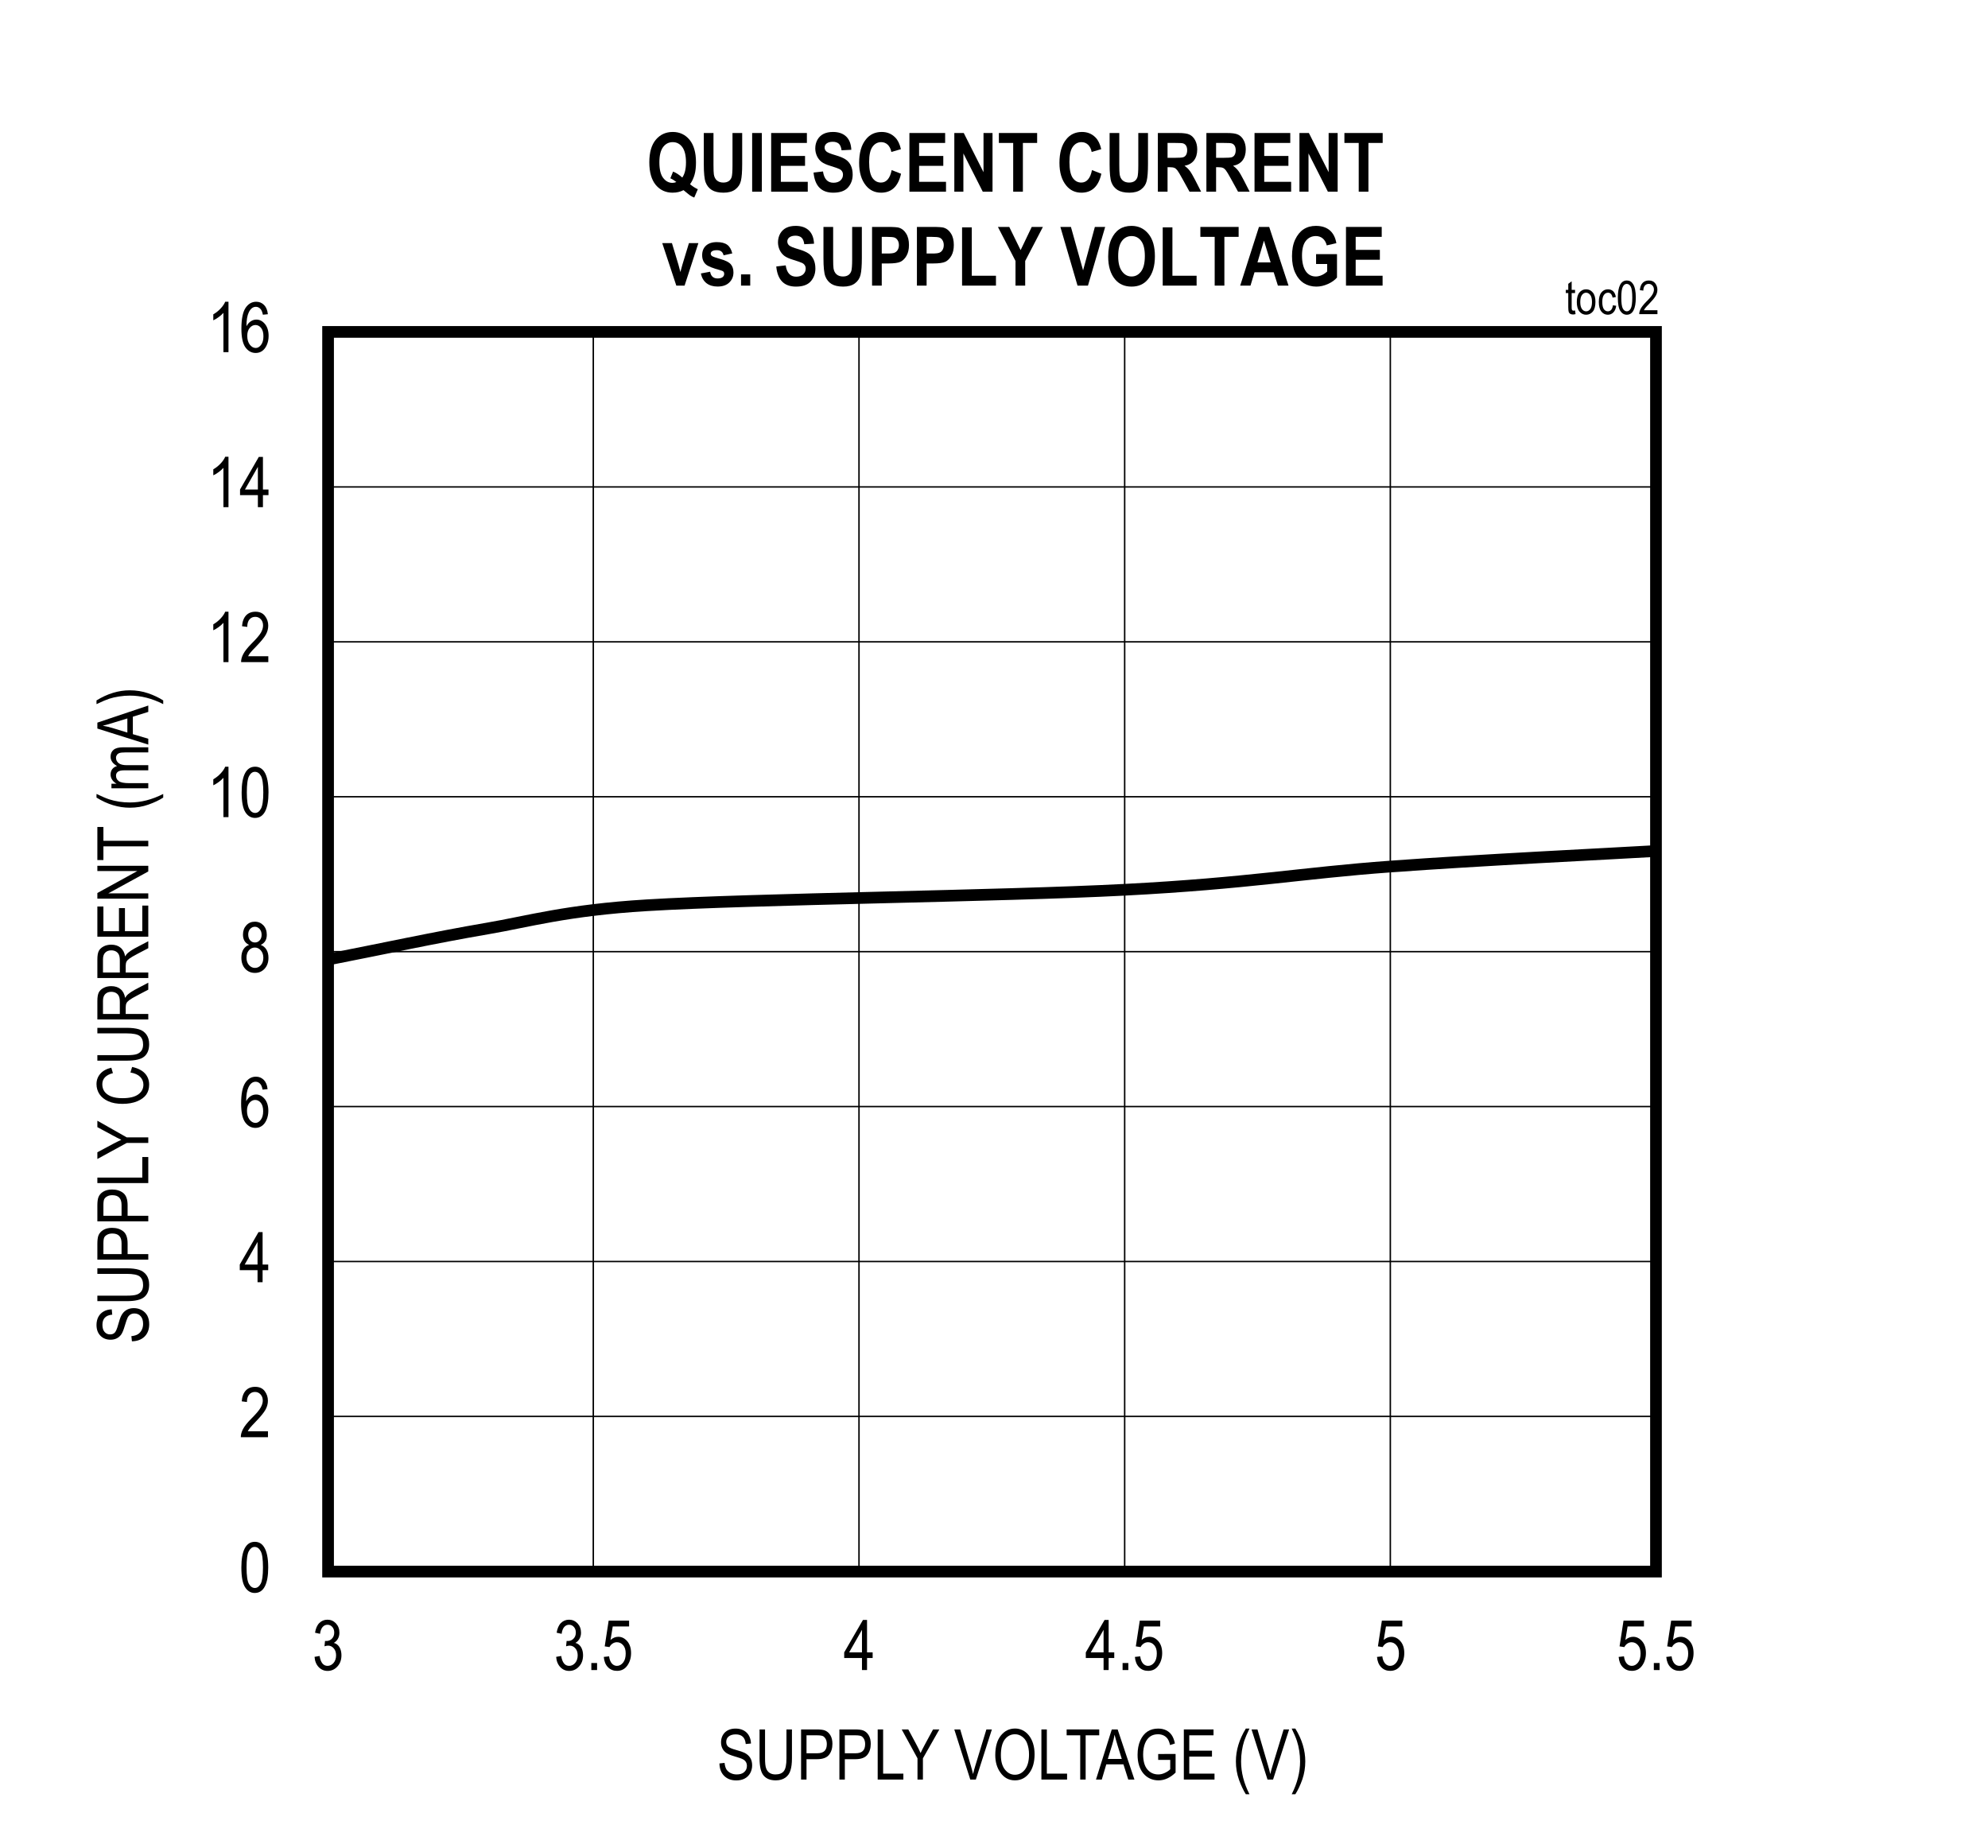 <?xml version="1.0" encoding="utf-8"?>
<svg height="623.906" id="svg559" overflow="hidden" viewBox="0 0 503.32 467.93" width="671.094" xmlns="http://www.w3.org/2000/svg" xmlns:xlink="http://www.w3.org/1999/xlink"><rect x="0" y="0" width="503.32" height="467.93" fill="#808080" stroke="none"/><defs id="defs220"><clipPath id="clip1"><path d="M227.328 286 564.711 286 564.711 317 227.328 317Z" id="path217"/></clipPath><g id="g215"><symbol id="glyph0-0" overflow="visible"><path d="M3.75-11.078 0.375-11.078 0.375 0 3.75 0ZM3.344-10.719 3.344-0.453 0.781-0.453 0.781-10.719Z" id="path2"/></symbol><symbol id="glyph0-1" overflow="visible"><path d="M0.578-6.266C0.578-3.875 0.891-2.203 1.531-1.234 2.156-0.266 2.969 0.203 3.969 0.203 6.219 0.203 7.375-2.031 7.375-6.266 7.375-8.625 7.016-10.344 6.328-11.406 5.766-12.312 4.984-12.75 3.984-12.75 1.734-12.75 0.578-10.516 0.578-6.266ZM1.891-6.266C1.891-8.297 2.078-9.688 2.469-10.391 2.859-11.094 3.344-11.453 3.922-11.453 4.562-11.453 5.062-11.109 5.453-10.406 5.859-9.703 6.047-8.328 6.047-6.266 6.047-4.219 5.859-2.844 5.469-2.125 5.078-1.422 4.578-1.062 4-1.062 3.391-1.062 2.875-1.406 2.484-2.109 2.094-2.812 1.891-4.203 1.891-6.266Z" id="path5"/></symbol><symbol id="glyph0-2" overflow="visible"><path d="M2.203-1.5C2.344-1.781 2.531-2.062 2.75-2.344 2.969-2.625 3.469-3.156 4.219-3.938 5.422-5.172 6.234-6.172 6.656-6.906 7.078-7.641 7.297-8.422 7.297-9.234 7.297-10.141 7.016-10.953 6.484-11.672 5.938-12.391 5.141-12.75 4.062-12.75 2.125-12.75 0.859-11.516 0.672-9.078L1.984-8.906C1.984-9.734 2.188-10.359 2.562-10.797 2.938-11.234 3.422-11.453 4.031-11.453 4.578-11.453 5.047-11.25 5.422-10.844 5.797-10.438 6-9.922 6-9.266 6-8.703 5.812-8.094 5.438-7.453 5.062-6.797 4.281-5.875 3.094-4.688 2.062-3.672 1.375-2.781 0.984-2.031 0.594-1.281 0.422-0.609 0.438 0L7.312 0 7.312-1.5Z" id="path8"/></symbol><symbol id="glyph0-3" overflow="visible"><path d="M5.953-3.047 7.375-3.047 7.375-4.469 5.953-4.469 5.953-12.688 4.922-12.688 0.172-4.469 0.172-3.047 4.672-3.047 4.672 0 5.953 0ZM4.672-10.188 4.672-4.469 1.422-4.469Z" id="path11"/></symbol><symbol id="glyph0-4" overflow="visible"><path d="M0.594-3.344C0.672-2.266 1.031-1.391 1.641-0.75 2.266-0.094 3.016 0.219 3.906 0.219 4.859 0.219 5.688-0.141 6.375-0.891 7.062-1.625 7.406-2.578 7.406-3.75 7.406-4.844 7.047-5.781 6.5-6.297 6.219-6.578 5.875-6.766 5.469-6.875 6.359-7.391 6.891-8.297 6.891-9.453 6.891-10.406 6.594-11.188 6.016-11.812 5.422-12.438 4.703-12.75 3.859-12.75 3.062-12.75 2.375-12.469 1.812-11.922 1.25-11.359 0.891-10.531 0.719-9.453L1.984-9.172C2.172-10.719 2.906-11.469 3.875-11.469 4.359-11.469 4.75-11.281 5.078-10.922 5.406-10.562 5.578-10.094 5.578-9.484 5.578-8.844 5.375-8.328 4.984-7.938 4.594-7.547 4.094-7.312 3.453-7.359L3.25-7.375 3.109-6.016C3.469-6.125 3.766-6.188 4.016-6.188 4.578-6.188 5.062-5.953 5.453-5.5 5.844-5.062 6.047-4.453 6.047-3.719 6.047-2.938 5.828-2.297 5.406-1.797 4.984-1.312 4.469-1.062 3.891-1.062 2.812-1.062 2.141-1.891 1.875-3.562Z" id="path14"/></symbol><symbol id="glyph0-5" overflow="visible"><path d="M2.797-1.781 1.344-1.781 1.344 0 2.797 0Z" id="path17"/></symbol><symbol id="glyph0-6" overflow="visible"><path d="M0.578-3.328C0.672-2.219 1.016-1.344 1.641-0.719 2.25-0.094 3.016 0.203 3.922 0.203 5 0.203 5.875-0.219 6.516-1.109 7.156-2 7.484-3.062 7.484-4.297 7.484-5.562 7.156-6.562 6.516-7.297 5.859-8.047 5.125-8.422 4.25-8.422 3.547-8.422 2.891-8.156 2.281-7.625L2.844-11.031 6.984-11.031 6.984-12.516 1.812-12.516 0.812-6 2.016-5.812C2.406-6.578 3.125-7.047 3.891-7.047 4.531-7.047 5.062-6.781 5.484-6.281 5.922-5.797 6.125-5.094 6.125-4.188 6.125-3.219 5.922-2.453 5.469-1.891 5.031-1.344 4.516-1.062 3.906-1.062 2.938-1.062 2.125-1.844 1.922-3.469Z" id="path20"/></symbol><symbol id="glyph0-7" overflow="visible"><path d="M0.656-4.078C0.688-2.75 1.078-1.703 1.844-0.938 2.609-0.172 3.641 0.219 4.922 0.219 6.578 0.219 7.75-0.422 8.438-1.609 8.766-2.203 8.938-2.859 8.938-3.594 8.938-5.062 8.297-6.109 7.016-6.766 6.609-6.969 5.891-7.219 4.859-7.5 3.812-7.781 3.141-8.078 2.828-8.359 2.531-8.641 2.375-9.047 2.375-9.547 2.375-10.656 3.219-11.438 4.781-11.438 6.312-11.438 7.172-10.656 7.312-9L8.641-9.125C8.562-11.453 7.078-12.906 4.734-12.906 3.609-12.906 2.719-12.578 2.047-11.938 1.391-11.281 1.062-10.438 1.062-9.406 1.062-8.266 1.547-7.344 2.375-6.75 2.781-6.453 3.484-6.172 4.469-5.875 5.562-5.562 6.281-5.312 6.609-5.125 6.953-4.938 7.203-4.719 7.359-4.438 7.531-4.156 7.609-3.828 7.609-3.453 7.609-2.812 7.391-2.297 6.922-1.891 6.484-1.484 5.844-1.297 5.016-1.297 3.875-1.297 2.922-1.812 2.422-2.578 2.188-2.969 2.031-3.516 1.953-4.219Z" id="path23"/></symbol><symbol id="glyph0-8" overflow="visible"><path d="M7.922-5.375C7.922-3.766 7.703-2.688 7.25-2.125 6.812-1.578 6.109-1.297 5.125-1.297 3.953-1.297 3.125-1.844 2.766-2.875 2.578-3.391 2.5-4.219 2.5-5.375L2.5-12.688 1.109-12.688 1.109-5.359C1.109-3.281 1.453-1.828 2.141-1.016 2.828-0.188 3.859 0.203 5.234 0.203 7.172 0.203 8.469-0.766 8.938-2.328 9.188-3.125 9.312-4.125 9.312-5.359L9.312-12.688 7.922-12.688Z" id="path26"/></symbol><symbol id="glyph0-9" overflow="visible"><path d="M2.5-5.156 5.172-5.156C6.594-5.156 7.609-5.531 8.188-6.25 8.766-6.969 9.062-7.891 9.062-9.047 9.062-9.906 8.891-10.641 8.531-11.234 8.172-11.828 7.688-12.234 7.094-12.453 6.656-12.609 5.969-12.688 5.047-12.688L1.125-12.688 1.125 0 2.5 0ZM5.172-11.203C5.891-11.203 6.375-11.125 6.656-11 6.922-10.875 7.156-10.609 7.359-10.266 7.547-9.906 7.641-9.469 7.641-8.969 7.641-7.422 6.891-6.656 5.203-6.656L2.5-6.656 2.5-11.203Z" id="path29"/></symbol><symbol id="glyph0-10" overflow="visible"><path d="M7.547-1.5 2.422-1.5 2.422-12.688 1.047-12.688 1.047 0 7.547 0Z" id="path32"/></symbol><symbol id="glyph0-11" overflow="visible"><path d="M5.422-5.375 9.578-12.688 7.984-12.688 5.969-8.969C5.516-8.125 5.141-7.391 4.828-6.719 4.531-7.391 4.172-8.109 3.766-8.875L1.719-12.688 0.047-12.688 4.047-5.375 4.047 0 5.422 0Z" id="path35"/></symbol><symbol id="glyph0-12" overflow="visible"><path d="" id="path38"/></symbol><symbol id="glyph0-13" overflow="visible"><path d="M9.578-12.688 8.188-12.688 5.375-3.469C5.156-2.781 4.984-2.094 4.812-1.391 4.656-2.062 4.484-2.75 4.266-3.469L1.562-12.688 0.062-12.688 4.109 0 5.516 0Z" id="path41"/></symbol><symbol id="glyph0-14" overflow="visible"><path d="M0.734-6.188C0.734-4.469 1.156-3 2.016-1.797 2.938-0.453 4.188 0.203 5.719 0.203 7.234 0.203 8.469-0.438 9.406-1.734 10.266-2.922 10.672-4.453 10.688-6.344 10.719-10.438 8.453-12.953 5.719-12.922 4.297-12.906 3.125-12.344 2.172-11.172 1.219-10.016 0.734-8.344 0.734-6.188ZM2.156-6.156C2.156-7.969 2.5-9.312 3.156-10.172 3.844-11.047 4.688-11.469 5.734-11.469 6.375-11.469 6.969-11.281 7.516-10.875 8.062-10.484 8.484-9.953 8.75-9.297 9.094-8.438 9.281-7.469 9.281-6.375 9.281-4.688 8.922-3.406 8.25-2.531 7.562-1.656 6.719-1.219 5.703-1.219 4.719-1.219 3.875-1.656 3.188-2.516 2.5-3.375 2.156-4.594 2.156-6.156Z" id="path44"/></symbol><symbol id="glyph0-15" overflow="visible"><path d="M5.172-11.203 8.609-11.203 8.609-12.688 0.359-12.688 0.359-11.203 3.797-11.203 3.797 0 5.172 0Z" id="path47"/></symbol><symbol id="glyph0-16" overflow="visible"><path d="M2.594-3.844 6.938-3.844 8.156 0 9.719 0 5.469-12.688 3.984-12.688-0.016 0 1.453 0ZM4.125-8.938C4.375-9.734 4.562-10.547 4.688-11.359 4.844-10.688 5.094-9.812 5.422-8.734L6.516-5.219 2.984-5.219Z" id="path50"/></symbol><symbol id="glyph0-17" overflow="visible"><path d="M9.078-2.609C8.75-2.266 8.297-1.953 7.719-1.688 7.156-1.422 6.609-1.297 6.062-1.297 4.922-1.297 4-1.719 3.297-2.562 2.578-3.406 2.219-4.688 2.219-6.375 2.219-8.609 2.953-10.188 4.031-10.922 4.578-11.297 5.234-11.469 6-11.469 7.031-11.469 7.891-11.047 8.406-10.328 8.656-9.969 8.875-9.453 9.031-8.734L10.266-9.141C9.891-10.953 9.172-11.922 8.031-12.484 7.453-12.766 6.781-12.906 6.031-12.906 3.953-12.906 2.438-11.953 1.5-9.906 1.047-8.875 0.812-7.672 0.812-6.281 0.781-2.188 3.094 0.219 6.109 0.203 7.641 0.203 9.078-0.453 10.438-1.766L10.438-6.484 6.031-6.469 6.031-4.984 9.078-4.984Z" id="path53"/></symbol><symbol id="glyph0-18" overflow="visible"><path d="M8.922-1.5 2.531-1.5 2.531-5.812 8.281-5.812 8.281-7.312 2.531-7.312 2.531-11.203 8.672-11.203 8.672-12.688 1.156-12.688 1.156 0 8.922 0Z" id="path56"/></symbol><symbol id="glyph0-19" overflow="visible"><path d="M4.312 3.719C2.891 0.938 2.188-1.812 2.188-4.594 2.188-6.406 2.484-8.266 2.969-9.75 3.219-10.5 3.656-11.547 4.312-12.906L3.391-12.906C1.719-10.188 0.875-7.406 0.875-4.609 0.875-2.953 1.141-1.391 1.656 0.047 2.188 1.5 2.766 2.734 3.391 3.719Z" id="path59"/></symbol><symbol id="glyph0-20" overflow="visible"><path d="M1.453 3.719C2.125 2.672 2.703 1.422 3.219-0.016 3.719-1.469 3.969-3 3.969-4.609 3.969-7.406 3.125-10.188 1.453-12.906L0.531-12.906C1.172-11.547 1.625-10.5 1.859-9.75 2.109-9 2.297-8.188 2.438-7.297 2.578-6.406 2.656-5.5 2.656-4.594 2.656-1.812 1.938 0.938 0.531 3.719Z" id="path62"/></symbol><symbol id="glyph1-0" overflow="visible"><path d="M3.75-11.109 0.375-11.109 0.375 0 3.75 0ZM3.359-10.734 3.359-0.453 0.797-0.453 0.797-10.734Z" id="path65"/></symbol><symbol id="glyph1-1" overflow="visible"><path d="M7.219-9.609C7.109-10.641 6.781-11.422 6.25-11.953 5.703-12.5 5.047-12.766 4.266-12.766 3.172-12.766 2.266-12.25 1.562-11.203 0.875-10.156 0.516-8.406 0.516-5.953 0.516-3.734 0.859-2.156 1.547-1.203 2.234-0.266 3.094 0.203 4.141 0.203 5.312 0.203 6.328-0.422 6.938-1.797 7.25-2.5 7.406-3.266 7.406-4.125 7.406-5.375 7.094-6.375 6.484-7.125 5.859-7.875 5.141-8.25 4.312-8.25 3.328-8.25 2.391-7.672 1.797-6.562 1.797-8.125 2-9.297 2.391-10.094 2.844-11.031 3.438-11.484 4.188-11.484 4.656-11.484 5.078-11.281 5.406-10.875 5.641-10.594 5.828-10.125 5.953-9.484ZM2-4.125C2-4.969 2.203-5.625 2.609-6.125 3.031-6.625 3.516-6.875 4.062-6.875 4.625-6.875 5.125-6.625 5.516-6.125 5.906-5.625 6.094-4.922 6.094-4.031 6.094-3.109 5.906-2.391 5.5-1.859 5.109-1.328 4.656-1.062 4.156-1.062 3.578-1.062 3.078-1.344 2.641-1.906 2.219-2.469 2-3.203 2-4.125Z" id="path68"/></symbol><symbol id="glyph1-2" overflow="visible"><path d="M2.547-6.891C1.312-6.5 0.578-5.375 0.578-3.672 0.578-2.5 0.891-1.562 1.547-0.844 2.203-0.141 3.031 0.203 4.016 0.203 4.984 0.203 5.797-0.141 6.453-0.844 7.109-1.562 7.438-2.484 7.438-3.625 7.438-5.266 6.734-6.406 5.484-6.891 6.516-7.375 7.016-8.219 7.016-9.453 7.016-10.422 6.734-11.219 6.156-11.844 5.578-12.453 4.859-12.766 3.984-12.766 3.125-12.766 2.406-12.469 1.844-11.859 1.281-11.25 0.984-10.469 0.984-9.5 0.984-8.219 1.516-7.359 2.547-6.891ZM2.312-9.547C2.312-10.094 2.469-10.562 2.797-10.938 3.141-11.297 3.547-11.484 4-11.484 4.453-11.484 4.859-11.297 5.203-10.906 5.531-10.547 5.703-10.047 5.703-9.453 5.703-8.875 5.547-8.406 5.219-8.047 4.891-7.672 4.484-7.5 4.016-7.5 3.547-7.5 3.125-7.672 2.797-8.047 2.469-8.422 2.312-8.922 2.312-9.547ZM1.875-3.672C1.875-4.422 2.078-5.031 2.484-5.516 2.891-5.984 3.406-6.219 3.984-6.219 4.578-6.219 5.078-5.984 5.5-5.5 5.922-5.016 6.141-4.391 6.141-3.625 6.141-2.844 5.922-2.219 5.516-1.766 5.109-1.297 4.609-1.062 4.016-1.062 3.438-1.062 2.938-1.297 2.5-1.781 2.094-2.25 1.875-2.891 1.875-3.672Z" id="path71"/></symbol><symbol id="glyph1-3" overflow="visible"><path d="M4.578-12.766C4.359-12.219 3.969-11.641 3.422-11.062 2.891-10.484 2.266-9.984 1.562-9.578L1.562-8.062C1.984-8.25 2.438-8.531 2.938-8.891 3.422-9.25 3.828-9.609 4.125-9.953L4.125 0 5.406 0 5.406-12.766Z" id="path74"/></symbol><symbol id="glyph1-4" overflow="visible"><path d="M0.578-6.266C0.578-3.891 0.891-2.219 1.531-1.234 2.156-0.266 2.969 0.203 3.969 0.203 6.234 0.203 7.375-2.031 7.375-6.266 7.375-8.641 7.031-10.359 6.344-11.438 5.766-12.328 4.984-12.766 3.984-12.766 1.75-12.766 0.578-10.547 0.578-6.266ZM1.891-6.266C1.891-8.312 2.078-9.703 2.469-10.406 2.859-11.125 3.344-11.469 3.922-11.469 4.562-11.469 5.078-11.125 5.469-10.422 5.859-9.719 6.062-8.344 6.062-6.266 6.062-4.219 5.859-2.844 5.469-2.141 5.078-1.422 4.594-1.062 4-1.062 3.391-1.062 2.875-1.406 2.484-2.109 2.094-2.812 1.891-4.203 1.891-6.266Z" id="path77"/></symbol><symbol id="glyph1-5" overflow="visible"><path d="M2.219-1.5C2.344-1.781 2.531-2.062 2.75-2.344 2.969-2.641 3.469-3.172 4.234-3.953 5.438-5.188 6.25-6.172 6.672-6.906 7.094-7.656 7.312-8.438 7.312-9.25 7.312-10.156 7.031-10.969 6.484-11.688 5.938-12.406 5.141-12.766 4.078-12.766 2.125-12.766 0.859-11.531 0.672-9.094L2-8.922C2-9.75 2.188-10.375 2.562-10.812 2.953-11.266 3.438-11.469 4.031-11.469 4.594-11.469 5.062-11.266 5.438-10.859 5.812-10.453 6-9.938 6-9.281 6-8.719 5.828-8.109 5.453-7.453 5.078-6.812 4.297-5.891 3.094-4.703 2.078-3.672 1.375-2.797 0.984-2.031 0.594-1.281 0.422-0.609 0.438 0L7.328 0 7.328-1.5Z" id="path80"/></symbol><symbol id="glyph1-6" overflow="visible"><path d="M5.969-3.047 7.375-3.047 7.375-4.469 5.969-4.469 5.969-12.719 4.922-12.719 0.172-4.469 0.172-3.047 4.688-3.047 4.688 0 5.969 0ZM4.688-10.203 4.688-4.469 1.422-4.469Z" id="path83"/></symbol><symbol id="glyph2-0" overflow="visible"><path d="M0-0.391-11.25-0.391-11.25-3.812 0-3.812ZM-0.469-0.797-0.469-3.406-10.875-3.406-10.875-0.797Z" id="path86"/></symbol><symbol id="glyph2-1" overflow="visible"><path d="M-4.141-0.672-4.281-1.984C-3.57-2.055-3.02-2.219-2.625-2.469-2.227-2.715-1.91-3.07-1.672-3.531-1.43-3.996-1.312-4.52-1.312-5.094-1.312-5.926-1.516-6.57-1.922-7.031-2.324-7.488-2.852-7.719-3.5-7.719-3.883-7.719-4.219-7.633-4.5-7.469-4.789-7.301-5.023-7.051-5.203-6.719-5.379-6.383-5.633-5.652-5.969-4.531-6.258-3.539-6.551-2.832-6.844-2.406-7.145-1.988-7.523-1.66-7.984-1.422-8.449-1.191-8.973-1.078-9.547-1.078-10.598-1.078-11.453-1.41-12.109-2.078-12.773-2.754-13.109-3.664-13.109-4.812-13.109-5.59-12.949-6.273-12.641-6.859-12.328-7.449-11.879-7.91-11.297-8.234-10.723-8.566-10.039-8.742-9.25-8.766L-9.125-7.422C-9.965-7.348-10.594-7.09-11-6.656-11.402-6.227-11.609-5.629-11.609-4.859-11.609-4.066-11.426-3.461-11.062-3.047-10.707-2.629-10.246-2.422-9.688-2.422-9.164-2.422-8.762-2.57-8.484-2.875-8.191-3.176-7.898-3.863-7.609-4.938-7.328-5.977-7.074-6.707-6.859-7.125-6.535-7.77-6.102-8.254-5.562-8.578-5.031-8.91-4.387-9.078-3.641-9.078-2.91-9.078-2.238-8.902-1.625-8.562-1.02-8.219-0.555-7.746-0.234-7.156 0.074-6.562 0.234-5.84 0.234-5 0.234-3.695-0.156-2.652-0.938-1.875-1.727-1.102-2.797-0.699-4.141-0.672Z" id="path89"/></symbol><symbol id="glyph2-2" overflow="visible"><path d="M-12.891-8.047-12.891-9.453-5.438-9.453C-4.188-9.453-3.16-9.324-2.359-9.078-1.566-8.836-0.934-8.395-0.469-7.75-0.008-7.113 0.219-6.301 0.219-5.312 0.219-3.914-0.195-2.867-1.031-2.172-1.863-1.484-3.332-1.141-5.438-1.141L-12.891-1.141-12.891-2.531-5.453-2.531C-4.285-2.531-3.441-2.617-2.922-2.797-2.398-2.98-1.996-3.281-1.719-3.688-1.445-4.102-1.312-4.609-1.312-5.203-1.312-6.199-1.594-6.926-2.156-7.375-2.715-7.82-3.816-8.047-5.453-8.047Z" id="path92"/></symbol><symbol id="glyph2-3" overflow="visible"><path d="M0-1.141-12.891-1.141-12.891-5.125C-12.891-6.059-12.805-6.754-12.641-7.203-12.422-7.805-12.008-8.289-11.406-8.656-10.801-9.02-10.055-9.203-9.172-9.203-8.016-9.203-7.066-8.902-6.328-8.312-5.598-7.719-5.234-6.695-5.234-5.25L-5.234-2.547 0-2.547ZM-6.766-2.547-6.766-5.281C-6.766-6.133-6.957-6.758-7.344-7.156-7.727-7.559-8.316-7.766-9.109-7.766-9.617-7.766-10.051-7.664-10.406-7.469-10.77-7.27-11.02-7.027-11.156-6.75-11.289-6.477-11.359-5.977-11.359-5.25L-11.359-2.547Z" id="path95"/></symbol><symbol id="glyph2-4" overflow="visible"><path d="M0-1.062-12.891-1.062-12.891-2.453-1.516-2.453-1.516-7.656 0-7.656Z" id="path98"/></symbol><symbol id="glyph2-5" overflow="visible"><path d="M0-4.109-5.453-4.109-12.891-0.047-12.891-1.75-9-3.828C-8.227-4.23-7.504-4.594-6.828-4.906-7.492-5.215-8.25-5.602-9.094-6.062L-12.891-8.109-12.891-9.734-5.453-5.516 0-5.516Z" id="path101"/></symbol><symbol id="glyph2-6" overflow="visible"><path d="" id="path104"/></symbol><symbol id="glyph2-7" overflow="visible"><path d="M-4.516-8.641-4.094-10.047C-2.645-9.734-1.559-9.184-0.844-8.406-0.133-7.633 0.219-6.691 0.219-5.578 0.219-4.598-0.02-3.758-0.5-3.062-0.977-2.375-1.742-1.805-2.797-1.359-3.848-0.922-5.094-0.703-6.531-0.703-7.945-0.703-9.145-0.922-10.125-1.359-11.113-1.805-11.859-2.406-12.359-3.156-12.855-3.914-13.109-4.766-13.109-5.703-13.109-6.711-12.789-7.582-12.156-8.312-11.52-9.051-10.586-9.566-9.359-9.859L-8.953-8.484C-10.742-8.016-11.641-7.074-11.641-5.672-11.641-4.961-11.457-4.348-11.094-3.828-10.738-3.316-10.18-2.902-9.422-2.594-8.66-2.289-7.695-2.141-6.531-2.141-4.77-2.141-3.445-2.453-2.562-3.078-1.676-3.699-1.234-4.531-1.234-5.562-1.234-6.32-1.504-6.977-2.047-7.531-2.586-8.082-3.41-8.453-4.516-8.641Z" id="path107"/></symbol><symbol id="glyph2-8" overflow="visible"><path d="M0-1.141-12.891-1.141-12.891-5.812C-12.891-6.789-12.77-7.516-12.531-7.984-12.289-8.449-11.887-8.832-11.328-9.125-10.766-9.426-10.113-9.578-9.375-9.578-8.406-9.578-7.617-9.32-7.016-8.812-6.41-8.312-6.023-7.574-5.859-6.609-5.629-7.004-5.395-7.301-5.156-7.5-4.656-7.914-4.102-8.285-3.5-8.609L0-10.453 0-8.688-2.688-7.281C-3.727-6.738-4.43-6.324-4.797-6.047-5.16-5.773-5.406-5.508-5.531-5.25-5.652-4.988-5.719-4.621-5.719-4.156L-5.719-2.531 0-2.531ZM-7.203-2.531-7.203-5.531C-7.203-6.184-7.281-6.688-7.438-7.031-7.59-7.371-7.836-7.645-8.172-7.844-8.512-8.039-8.914-8.141-9.375-8.141-10.02-8.141-10.531-7.945-10.906-7.562-11.277-7.188-11.469-6.621-11.469-5.875L-11.469-2.531Z" id="path110"/></symbol><symbol id="glyph2-9" overflow="visible"><path d="M0-1.172-12.891-1.172-12.891-8.812-11.359-8.812-11.359-2.562-7.422-2.562-7.422-8.406-5.906-8.406-5.906-2.562-1.516-2.562-1.516-9.047 0-9.047Z" id="path113"/></symbol><symbol id="glyph2-10" overflow="visible"><path d="M0-1.094-12.891-1.094-12.891-2.531-2.766-8.094-12.891-8.094-12.891-9.422 0-9.422 0-7.984-10.125-2.438 0-2.438Z" id="path116"/></symbol><symbol id="glyph2-11" overflow="visible"><path d="M0-3.844-11.359-3.844-11.359-0.375-12.891-0.375-12.891-8.75-11.359-8.75-11.359-5.25 0-5.25Z" id="path119"/></symbol><symbol id="glyph2-12" overflow="visible"><path d="M3.781-3.453C2.781-2.805 1.539-2.215 0.062-1.688-1.414-1.156-2.992-0.891-4.672-0.891-7.523-0.891-10.336-1.742-13.109-3.453L-13.109-4.375C-11.734-3.719-10.664-3.262-9.906-3.016-9.145-2.766-8.305-2.566-7.391-2.422-6.484-2.285-5.57-2.219-4.656-2.219-1.844-2.219 0.969-2.938 3.781-4.375Z" id="path122"/></symbol><symbol id="glyph2-13" overflow="visible"><path d="M0-0.969-9.328-0.969-9.328-2.125-8.031-2.125C-8.508-2.383-8.879-2.719-9.141-3.125-9.41-3.527-9.547-3.973-9.547-4.453-9.547-4.98-9.402-5.438-9.125-5.812-8.844-6.184-8.434-6.453-7.906-6.609-8.457-6.91-8.867-7.258-9.141-7.656-9.41-8.051-9.547-8.488-9.547-8.969-9.547-9.707-9.293-10.285-8.797-10.703-8.297-11.129-7.496-11.344-6.406-11.344L0-11.344 0-10.047-5.875-10.047C-6.539-10.047-7.016-9.992-7.297-9.891-7.574-9.797-7.789-9.637-7.938-9.422-8.09-9.211-8.172-8.973-8.172-8.703-8.172-8.141-7.945-7.68-7.5-7.328-7.062-6.984-6.367-6.812-5.422-6.812L0-6.812 0-5.516-6.062-5.516C-6.832-5.516-7.375-5.395-7.688-5.156-8.008-4.914-8.172-4.586-8.172-4.172-8.172-3.578-7.93-3.105-7.453-2.766-6.973-2.43-6.102-2.266-4.844-2.266L0-2.266Z" id="path125"/></symbol><symbol id="glyph2-14" overflow="visible"><path d="M0 0.016-12.891-4.047-12.891-5.547 0-9.875 0-8.266-3.906-7.047-3.906-2.625 0-1.469ZM-5.297-3.031-5.297-6.609-8.859-5.516C-9.949-5.172-10.844-4.918-11.531-4.766-10.707-4.629-9.887-4.434-9.078-4.188Z" id="path128"/></symbol><symbol id="glyph2-15" overflow="visible"><path d="M3.781-1.469 3.781-0.531C0.969-1.965-1.844-2.688-4.656-2.688-5.57-2.688-6.484-2.613-7.391-2.469-8.305-2.332-9.145-2.137-9.906-1.891-10.664-1.641-11.734-1.184-13.109-0.531L-13.109-1.469C-10.336-3.176-7.523-4.031-4.672-4.031-3.035-4.031-1.477-3.773 0-3.266 1.465-2.754 2.727-2.152 3.781-1.469Z" id="path131"/></symbol><symbol id="glyph3-0" overflow="visible"><path d="M4.391-12.984 0.453-12.984 0.453 0 4.391 0ZM3.922-12.547 3.922-0.531 0.922-0.531 0.922-12.547Z" id="path134"/></symbol><symbol id="glyph3-1" overflow="visible"><path d="M11.047-1.891C11.562-2.625 11.953-3.438 12.188-4.312 12.438-5.188 12.547-6.219 12.547-7.438 12.547-9.922 12-11.828 10.922-13.141 9.828-14.453 8.422-15.125 6.672-15.125 4.891-15.125 3.469-14.453 2.375-13.156 1.281-11.844 0.734-9.938 0.734-7.438 0.734-4.938 1.281-3.031 2.359-1.719 3.453-0.406 4.875 0.25 6.625 0.25 7.672 0.25 8.594 0.031 9.391-0.391 10.406 0.453 10.953 0.875 11.047 0.938 11.391 1.172 11.75 1.344 12.109 1.484L13.016-0.625C12.312-0.938 11.656-1.375 11.047-1.891ZM9.078-3.578C8.328-4.266 7.562-4.766 6.75-5.094L6.062-3.391C6.562-3.172 7.062-2.859 7.578-2.453 7.266-2.312 6.938-2.234 6.578-2.234 5.641-2.234 4.844-2.672 4.219-3.516 3.578-4.359 3.281-5.672 3.281-7.438 3.281-9.172 3.594-10.453 4.219-11.297 4.859-12.141 5.672-12.547 6.656-12.547 7.641-12.547 8.453-12.141 9.078-11.297 9.703-10.453 10.016-9.172 10.016-7.422 10.016-5.734 9.703-4.469 9.078-3.578Z" id="path137"/></symbol><symbol id="glyph3-2" overflow="visible"><path d="M1.219-6.938C1.219-4.719 1.375-3.188 1.688-2.359 2-1.531 2.531-0.875 3.25-0.422 3.969 0.016 4.953 0.25 6.219 0.25 7.453 0.25 8.438-0.016 9.172-0.562 9.922-1.125 10.406-1.844 10.609-2.734 10.828-3.625 10.938-5.062 10.938-7.062L10.938-14.859 8.484-14.859 8.484-6.641C8.484-5.156 8.406-4.203 8.281-3.734 8.141-3.297 7.906-2.938 7.547-2.688 7.188-2.438 6.719-2.312 6.156-2.312 4.812-2.312 3.969-3.062 3.766-4.375 3.703-4.75 3.672-5.562 3.672-6.812L3.672-14.859 1.219-14.859Z" id="path140"/></symbol><symbol id="glyph3-3" overflow="visible"><path d="M3.625-14.859 1.172-14.859 1.172 0 3.625 0Z" id="path143"/></symbol><symbol id="glyph3-4" overflow="visible"><path d="M10.516-2.5 3.703-2.5 3.703-6.547 9.828-6.547 9.828-9.047 3.703-9.047 3.703-12.344 10.297-12.344 10.297-14.859 1.25-14.859 1.25 0 10.516 0Z" id="path146"/></symbol><symbol id="glyph3-5" overflow="visible"><path d="M0.625-4.844C0.953-1.438 2.609 0.25 5.609 0.25 7.297 0.25 8.531-0.172 9.328-1.047 10.125-1.938 10.531-3.016 10.531-4.312 10.531-6.094 9.922-7.328 8.828-8.109 8.281-8.5 7.375-8.891 6.141-9.25 4.984-9.578 4.234-9.891 3.906-10.156 3.578-10.438 3.422-10.781 3.422-11.188 3.422-12 4.156-12.641 5.484-12.641 6.141-12.641 6.656-12.469 7.016-12.156 7.375-11.844 7.609-11.281 7.719-10.484L10.188-10.609C10.125-12.062 9.703-13.172 8.906-13.953 8.094-14.734 6.969-15.125 5.547-15.125 3.641-15.125 2.359-14.453 1.609-13.156 1.25-12.5 1.062-11.766 1.062-10.953 1.062-9.578 1.688-8.281 2.656-7.547 3.141-7.172 3.906-6.828 4.953-6.516 6.125-6.156 6.859-5.891 7.172-5.734 7.469-5.594 7.703-5.391 7.844-5.156 8-4.922 8.078-4.641 8.078-4.297 8.078-3.719 7.859-3.25 7.438-2.844 7-2.469 6.422-2.266 5.672-2.266 4.172-2.266 3.297-3.219 3.016-5.125Z" id="path149"/></symbol><symbol id="glyph3-6" overflow="visible"><path d="M9.047-5.469C8.625-3.281 7.641-2.312 6.344-2.312 5.453-2.312 4.734-2.703 4.172-3.5 3.625-4.281 3.344-5.625 3.344-7.5 3.344-9.297 3.625-10.594 4.203-11.375 4.766-12.156 5.5-12.547 6.391-12.547 7.656-12.547 8.656-11.672 8.969-10.062L11.391-10.766C11.094-12.078 10.609-13.062 9.953-13.719 9.031-14.656 7.906-15.125 6.531-15.125 4.859-15.125 3.516-14.5 2.531-13.25 1.375-11.828 0.812-9.828 0.812-7.297 0.812-4.891 1.375-2.984 2.516-1.578 3.5-0.359 4.781 0.25 6.375 0.25 8.906 0.25 10.688-1.219 11.422-4.547Z" id="path152"/></symbol><symbol id="glyph3-7" overflow="visible"><path d="M3.562-9.688 8.469 0 10.938 0 10.938-14.859 8.656-14.859 8.656-4.938 3.656-14.859 1.266-14.859 1.266 0 3.562 0Z" id="path155"/></symbol><symbol id="glyph3-8" overflow="visible"><path d="M6.438-12.344 10.047-12.344 10.047-14.859 0.359-14.859 0.359-12.344 3.984-12.344 3.984 0 6.438 0Z" id="path158"/></symbol><symbol id="glyph3-9" overflow="visible"><path d="" id="path161"/></symbol><symbol id="glyph3-10" overflow="visible"><path d="M3.703-6.203 4.203-6.203C4.781-6.203 5.188-6.141 5.438-6.031 5.703-5.922 5.938-5.719 6.172-5.422 6.406-5.125 6.844-4.406 7.484-3.234L9.266 0 12.203 0 10.719-2.906C10.125-4.062 9.656-4.859 9.312-5.312 8.969-5.766 8.531-6.188 8-6.562 10.062-6.922 11.219-8.391 11.219-10.703 11.219-11.625 11.031-12.406 10.672-13.062 10.297-13.734 9.828-14.188 9.266-14.453 8.703-14.734 7.75-14.859 6.422-14.859L1.25-14.859 1.25 0 3.703 0ZM5.625-12.344C6.734-12.344 7.391-12.312 7.625-12.234 8.281-12.031 8.672-11.453 8.672-10.5 8.672-9.516 8.266-8.906 7.656-8.719 7.344-8.625 6.641-8.578 5.531-8.578L3.703-8.578 3.703-12.344Z" id="path164"/></symbol><symbol id="glyph3-11" overflow="visible"><path d="M9.25-10.766 6.859-10.766 5.188-5.266 4.688-3.438 4.203-5.266 2.547-10.766 0.094-10.766 3.656 0 5.75 0Z" id="path167"/></symbol><symbol id="glyph3-12" overflow="visible"><path d="M0.406-3.078C0.859-0.906 2.359 0.234 4.641 0.234 5.891 0.234 6.875-0.094 7.578-0.766 8.297-1.453 8.656-2.297 8.656-3.344 8.656-4.203 8.422-4.906 7.969-5.422 7.5-5.938 6.625-6.391 5.312-6.75 4.141-7.078 3.453-7.328 3.234-7.484 3.016-7.641 2.906-7.844 2.906-8.078 2.906-8.594 3.344-8.969 4.484-8.969 5.406-8.969 5.969-8.531 6.156-7.672L8.359-8.156C8.109-9.172 7.688-9.891 7.094-10.328 6.484-10.781 5.609-11.016 4.453-11.016 3.25-11.016 2.328-10.703 1.688-10.109 1.047-9.516 0.734-8.703 0.734-7.703 0.734-6.703 1.047-5.922 1.703-5.344 2.219-4.891 3.453-4.406 5.359-3.891 5.734-3.797 6-3.672 6.125-3.531 6.25-3.406 6.312-3.219 6.312-2.984 6.312-2.297 5.766-1.812 4.641-1.812 3.578-1.812 2.953-2.375 2.75-3.516Z" id="path170"/></symbol><symbol id="glyph3-13" overflow="visible"><path d="M3.562-2.844 1.234-2.844 1.234 0 3.562 0Z" id="path173"/></symbol><symbol id="glyph3-14" overflow="visible"><path d="M3.688-5.609 5.297-5.609C6.797-5.609 7.844-5.75 8.453-6.047 9.047-6.344 9.562-6.859 9.969-7.578 10.375-8.297 10.578-9.203 10.578-10.281 10.578-11.469 10.344-12.438 9.859-13.188 9.406-13.938 8.797-14.422 8.078-14.656 7.625-14.797 6.656-14.859 5.188-14.859L1.234-14.859 1.234 0 3.688 0ZM4.891-12.344C5.906-12.344 6.594-12.281 6.906-12.172 7.219-12.062 7.5-11.828 7.703-11.5 7.922-11.156 8.031-10.75 8.031-10.25 8.031-9.281 7.562-8.578 6.906-8.328 6.578-8.188 5.969-8.125 5.047-8.125L3.688-8.125 3.688-12.344Z" id="path176"/></symbol><symbol id="glyph3-15" overflow="visible"><path d="M9.891-2.5 3.766-2.5 3.766-14.75 1.312-14.75 1.312 0 9.891 0Z" id="path179"/></symbol><symbol id="glyph3-16" overflow="visible"><path d="M6.891-6.234 11.375-14.859 8.547-14.859 5.734-8.984 2.859-14.859-0.016-14.859 4.438-6.25 4.438 0 6.891 0Z" id="path182"/></symbol><symbol id="glyph3-17" overflow="visible"><path d="M11.344-14.859 8.734-14.859 5.75-3.859 2.672-14.859 0-14.859 4.344 0 6.984 0Z" id="path185"/></symbol><symbol id="glyph3-18" overflow="visible"><path d="M0.75-7.344C0.75-4.891 1.328-2.984 2.5-1.578 3.516-0.359 4.906 0.25 6.672 0.25 8.422 0.25 9.812-0.359 10.828-1.609 12-3 12.578-4.953 12.578-7.438 12.578-9.891 12.031-11.797 10.922-13.125 9.828-14.453 8.406-15.125 6.656-15.125 4.266-15.125 2.578-14.016 1.531-11.719 1.016-10.562 0.75-9.109 0.75-7.344ZM3.281-7.438C3.281-9.188 3.594-10.469 4.234-11.312 4.859-12.141 5.672-12.547 6.672-12.547 7.672-12.547 8.484-12.141 9.094-11.312 9.719-10.5 10.031-9.219 10.031-7.5 10.031-5.734 9.719-4.438 9.078-3.578 8.438-2.734 7.641-2.312 6.672-2.312 5.703-2.312 4.906-2.734 4.266-3.594 3.609-4.453 3.281-5.734 3.281-7.438Z" id="path188"/></symbol><symbol id="glyph3-19" overflow="visible"><path d="M4.75-14.859 0 0 2.609 0 3.625-3.375 8.484-3.375 9.547 0 12.234 0 7.344-14.859ZM6.016-11.391 7.703-5.875 4.375-5.875Z" id="path191"/></symbol><symbol id="glyph3-20" overflow="visible"><path d="M9.734-3.578C8.922-2.797 7.812-2.312 6.859-2.312 5.828-2.312 5.016-2.719 4.406-3.516 3.719-4.453 3.359-5.812 3.359-7.609 3.359-9.281 3.688-10.516 4.328-11.328 4.984-12.141 5.828-12.547 6.875-12.547 8.219-12.547 9.25-11.719 9.625-10.188L12.062-10.75C11.562-13.625 9.781-15.125 6.875-15.125 4.453-15.125 2.719-13.969 1.625-11.656 1.078-10.484 0.828-9.078 0.828-7.453 0.828-5.859 1.078-4.469 1.625-3.281 2.156-2.109 2.891-1.234 3.812-0.625 4.734-0.047 5.797 0.25 7 0.25 7.984 0.25 8.969 0.016 9.953-0.422 10.938-0.875 11.688-1.422 12.219-2.047L12.219-7.969 6.922-7.969 6.922-5.469 9.734-5.469Z" id="path194"/></symbol><symbol id="glyph4-0" overflow="visible"><path d="M2.516-7.422 0.25-7.422 0.25 0 2.516 0ZM2.25-7.172 2.25-0.312 0.531-0.312 0.531-7.172Z" id="path197"/></symbol><symbol id="glyph4-1" overflow="visible"><path d="M2.531-0.938C2.375-0.906 2.25-0.891 2.156-0.891 1.953-0.891 1.828-0.969 1.75-1.109 1.688-1.203 1.672-1.422 1.672-1.75L1.672-5.344 2.531-5.344 2.531-6.156 1.672-6.156 1.672-8.312 0.812-7.688 0.812-6.156 0.188-6.156 0.188-5.344 0.812-5.344 0.812-1.797C0.812-1.188 0.859-0.781 0.922-0.578 0.984-0.375 1.109-0.219 1.297-0.094 1.469 0.016 1.719 0.078 2.016 0.078 2.203 0.078 2.406 0.047 2.656-0.016Z" id="path200"/></symbol><symbol id="glyph4-2" overflow="visible"><path d="M0.312-3.078C0.312-2.016 0.531-1.219 0.984-0.672 1.422-0.141 2 0.141 2.672 0.141 3.359 0.141 3.922-0.141 4.375-0.672 4.812-1.219 5.031-2.031 5.031-3.141 5.031-4.156 4.812-4.953 4.359-5.484 3.906-6.031 3.344-6.297 2.672-6.297 1.984-6.297 1.422-6.031 0.969-5.484 0.531-4.953 0.312-4.141 0.312-3.078ZM1.188-3.078C1.188-3.875 1.328-4.453 1.609-4.844 1.891-5.234 2.25-5.438 2.656-5.438 3.078-5.438 3.438-5.234 3.734-4.844 4.016-4.453 4.156-3.875 4.156-3.078 4.156-2.297 4.016-1.703 3.734-1.297 3.438-0.922 3.094-0.719 2.703-0.719 2.266-0.719 1.906-0.906 1.625-1.297 1.328-1.688 1.188-2.281 1.188-3.078Z" id="path203"/></symbol><symbol id="glyph4-3" overflow="visible"><path d="M3.938-2.25C3.812-1.203 3.312-0.719 2.672-0.719 2.25-0.719 1.906-0.906 1.641-1.281 1.391-1.656 1.25-2.266 1.25-3.109 1.25-3.906 1.391-4.5 1.672-4.875 1.938-5.25 2.297-5.438 2.719-5.438 3.281-5.438 3.703-5.031 3.859-4.188L4.688-4.344C4.484-5.641 3.734-6.297 2.688-6.297 2-6.297 1.453-6.031 1.016-5.484 0.594-4.953 0.375-4.156 0.375-3.078 0.375-2.031 0.578-1.219 1.016-0.672 1.438-0.141 1.984 0.141 2.656 0.141 3.188 0.141 3.656-0.047 4.047-0.438 4.438-0.828 4.672-1.391 4.781-2.125Z" id="path206"/></symbol><symbol id="glyph4-4" overflow="visible"><path d="M0.391-4.188C0.391-2.594 0.594-1.484 1.016-0.828 1.438-0.188 1.984 0.141 2.656 0.141 4.156 0.141 4.938-1.359 4.938-4.188 4.938-5.781 4.703-6.922 4.234-7.641 3.859-8.234 3.328-8.531 2.672-8.531 1.172-8.531 0.391-7.047 0.391-4.188ZM1.266-4.188C1.266-5.562 1.391-6.484 1.656-6.953 1.906-7.438 2.234-7.672 2.625-7.672 3.047-7.672 3.391-7.438 3.656-6.969 3.922-6.5 4.047-5.578 4.047-4.188 4.047-2.828 3.922-1.906 3.656-1.422 3.391-0.953 3.062-0.719 2.672-0.719 2.266-0.719 1.922-0.938 1.656-1.422 1.391-1.891 1.266-2.812 1.266-4.188Z" id="path209"/></symbol><symbol id="glyph4-5" overflow="visible"><path d="M1.484-1C1.578-1.188 1.688-1.375 1.844-1.578 1.984-1.766 2.312-2.109 2.828-2.641 3.625-3.469 4.172-4.125 4.453-4.625 4.75-5.125 4.891-5.641 4.891-6.188 4.891-6.797 4.703-7.328 4.344-7.812 3.969-8.297 3.438-8.531 2.719-8.531 1.422-8.531 0.578-7.703 0.453-6.078L1.328-5.969C1.328-6.516 1.469-6.938 1.719-7.234 1.969-7.531 2.297-7.672 2.703-7.672 3.062-7.672 3.375-7.531 3.625-7.266 3.891-6.984 4.016-6.641 4.016-6.203 4.016-5.828 3.891-5.422 3.641-4.984 3.391-4.547 2.875-3.938 2.062-3.141 1.391-2.453 0.922-1.859 0.656-1.359 0.406-0.859 0.281-0.406 0.297 0L4.906 0 4.906-1Z" id="path212"/></symbol></g></defs><g id="surface1" transform="translate(-144.379 -72.066)"><path d="M144.379 539.996 647.699 539.996 647.699 72.066 144.379 72.066Z" fill="#FFFFFF" fill-rule="evenodd" id="path222"/><path d="M227.441 142.031 563.641 142.031M227.441 181.32 563.641 181.32M227.441 220.539 563.641 220.539M227.441 259.77 563.641 259.77M227.441 298.988 563.641 298.988M227.441 338.211 563.641 338.211M227.441 377.43 563.641 377.43M227.441 416.648 563.641 416.648M227.441 455.898 563.641 455.898" fill="none" id="path224" stroke="#000000" stroke-linejoin="round" stroke-miterlimit="10" stroke-width="0.37" transform="matrix(1 0 0 -1 0 612)"/><path d="M227.441 455.898 227.441 142.031M294.59 455.898 294.59 142.031M361.859 455.898 361.859 142.031M429.121 455.898 429.121 142.031M496.379 455.898 496.379 142.031M563.641 455.898 563.641 142.031" fill="none" id="path226" stroke="#000000" stroke-linejoin="round" stroke-miterlimit="10" stroke-width="0.37" transform="matrix(1 0 0 -1 0 612)"/><path d="M227.441 142.031 563.641 142.031 563.641 455.898 227.441 455.898Z" fill="none" id="path228" stroke="#000000" stroke-miterlimit="8" stroke-width="2.958" transform="matrix(1 0 0 -1 0 612)"/><g clip-path="url(#clip1)" id="g232"><path d="M227.441 297C240.891 299.621 254.34 302.559 267.781 304.852 277.961 306.578 287.781 309.5 308.129 310.73 335.02 312.371 397.781 313.02 429.16 314.66 460.539 316.289 473.988 318.91 496.398 320.539 518.82 322.18 552.441 323.809 563.641 324.469" fill="none" id="path230" stroke="#000000" stroke-linecap="round" stroke-linejoin="round" stroke-miterlimit="8" stroke-width="2.958" transform="matrix(1 0 0 -1 0 612)"/></g><g id="g236"><use height="100%" id="use234" width="100%" x="204.91" xlink:href="#glyph0-1" y="475.18"/></g><g id="g240"><use height="100%" id="use238" width="100%" x="204.91" xlink:href="#glyph0-2" y="435.94"/></g><g id="g244"><use height="100%" id="use242" width="100%" x="204.91" xlink:href="#glyph0-3" y="396.7"/></g><g id="g248"><use height="100%" id="use246" width="100%" x="204.91" xlink:href="#glyph1-1" y="357.43"/></g><g id="g252"><use height="100%" id="use250" width="100%" x="204.91" xlink:href="#glyph1-2" y="318.19"/></g><g id="g258"><use height="100%" id="use254" width="100%" x="196.82" xlink:href="#glyph1-3" y="278.95"/><use height="100%" id="use256" width="100%" x="204.98" xlink:href="#glyph1-4" y="278.95"/></g><g id="g264"><use height="100%" id="use260" width="100%" x="196.82" xlink:href="#glyph1-3" y="239.71"/><use height="100%" id="use262" width="100%" x="204.98" xlink:href="#glyph1-5" y="239.71"/></g><g id="g270"><use height="100%" id="use266" width="100%" x="196.82" xlink:href="#glyph1-3" y="200.47"/><use height="100%" id="use268" width="100%" x="204.98" xlink:href="#glyph1-6" y="200.47"/></g><g id="g276"><use height="100%" id="use272" width="100%" x="196.82" xlink:href="#glyph1-3" y="161.23"/><use height="100%" id="use274" width="100%" x="204.98" xlink:href="#glyph1-1" y="161.23"/></g><g id="g280"><use height="100%" id="use278" width="100%" x="223.42" xlink:href="#glyph0-4" y="494.9"/></g><g id="g284"><use height="100%" id="use282" width="100%" x="284.59" xlink:href="#glyph0-4" y="494.9"/></g><g id="g288"><use height="100%" id="use286" width="100%" x="292.749" xlink:href="#glyph0-5" y="494.9"/></g><g id="g292"><use height="100%" id="use290" width="100%" x="296.668" xlink:href="#glyph0-6" y="494.9"/></g><g id="g296"><use height="100%" id="use294" width="100%" x="357.94" xlink:href="#glyph0-3" y="494.9"/></g><g id="g300"><use height="100%" id="use298" width="100%" x="419.11" xlink:href="#glyph0-3" y="494.9"/></g><g id="g304"><use height="100%" id="use302" width="100%" x="427.251" xlink:href="#glyph0-5" y="494.9"/></g><g id="g308"><use height="100%" id="use306" width="100%" x="431.135" xlink:href="#glyph0-6" y="494.9"/></g><g id="g312"><use height="100%" id="use310" width="100%" x="492.43" xlink:href="#glyph0-6" y="494.9"/></g><g id="g316"><use height="100%" id="use314" width="100%" x="553.61" xlink:href="#glyph0-6" y="494.9"/></g><g id="g320"><use height="100%" id="use318" width="100%" x="561.751" xlink:href="#glyph0-5" y="494.9"/></g><g id="g324"><use height="100%" id="use322" width="100%" x="565.67" xlink:href="#glyph0-6" y="494.9"/></g><g id="g334"><use height="100%" id="use326" width="100%" x="181.92" xlink:href="#glyph2-1" y="412.34"/><use height="100%" id="use328" width="100%" x="181.92" xlink:href="#glyph2-2" y="402.638"/><use height="100%" id="use330" width="100%" x="181.92" xlink:href="#glyph2-3" y="392.139"/><use height="100%" id="use332" width="100%" x="181.92" xlink:href="#glyph2-3" y="382.437"/></g><g id="g338"><use height="100%" id="use336" width="100%" x="181.92" xlink:href="#glyph2-4" y="372.665"/></g><g id="g342"><use height="100%" id="use340" width="100%" x="181.92" xlink:href="#glyph2-5" y="365.552"/></g><g id="g346"><use height="100%" id="use344" width="100%" x="181.92" xlink:href="#glyph2-6" y="355.975"/></g><g id="g352"><use height="100%" id="use348" width="100%" x="181.92" xlink:href="#glyph2-7" y="352.25"/><use height="100%" id="use350" width="100%" x="181.92" xlink:href="#glyph2-2" y="341.751"/></g><g id="g358"><use height="100%" id="use354" width="100%" x="181.92" xlink:href="#glyph2-8" y="331.322"/><use height="100%" id="use356" width="100%" x="181.92" xlink:href="#glyph2-8" y="320.822"/></g><g id="g366"><use height="100%" id="use360" width="100%" x="181.92" xlink:href="#glyph2-9" y="310.393"/><use height="100%" id="use362" width="100%" x="181.92" xlink:href="#glyph2-10" y="300.692"/><use height="100%" id="use364" width="100%" x="181.92" xlink:href="#glyph2-11" y="290.192"/></g><g id="g374"><use height="100%" id="use368" width="100%" x="181.92" xlink:href="#glyph2-6" y="281.502"/><use height="100%" id="use370" width="100%" x="181.92" xlink:href="#glyph2-12" y="277.458"/><use height="100%" id="use372" width="100%" x="181.92" xlink:href="#glyph2-13" y="272.616"/></g><g id="g380"><use height="100%" id="use376" width="100%" x="181.92" xlink:href="#glyph2-14" y="260.573"/><use height="100%" id="use378" width="100%" x="181.92" xlink:href="#glyph2-15" y="250.871"/></g><g id="g390"><use height="100%" id="use382" width="100%" x="325.87" xlink:href="#glyph0-7" y="522.624"/><use height="100%" id="use384" width="100%" x="335.572" xlink:href="#glyph0-8" y="522.624"/><use height="100%" id="use386" width="100%" x="346.071" xlink:href="#glyph0-9" y="522.624"/><use height="100%" id="use388" width="100%" x="355.773" xlink:href="#glyph0-9" y="522.624"/></g><g id="g394"><use height="100%" id="use392" width="100%" x="365.545" xlink:href="#glyph0-10" y="522.624"/></g><g id="g398"><use height="100%" id="use396" width="100%" x="372.622" xlink:href="#glyph0-11" y="522.624"/></g><g id="g402"><use height="100%" id="use400" width="100%" x="382.2" xlink:href="#glyph0-12" y="522.624"/></g><g id="g408"><use height="100%" id="use404" width="100%" x="385.924" xlink:href="#glyph0-13" y="522.624"/><use height="100%" id="use406" width="100%" x="395.626" xlink:href="#glyph0-14" y="522.624"/></g><g id="g412"><use height="100%" id="use410" width="100%" x="406.994" xlink:href="#glyph0-10" y="522.624"/></g><g id="g416"><use height="100%" id="use414" width="100%" x="414.071" xlink:href="#glyph0-15" y="522.624"/></g><g id="g422"><use height="100%" id="use418" width="100%" x="421.875" xlink:href="#glyph0-16" y="522.624"/><use height="100%" id="use420" width="100%" x="431.577" xlink:href="#glyph0-17" y="522.624"/></g><g id="g428"><use height="100%" id="use424" width="100%" x="442.945" xlink:href="#glyph0-18" y="522.624"/><use height="100%" id="use426" width="100%" x="452.647" xlink:href="#glyph0-12" y="522.624"/></g><g id="g432"><use height="100%" id="use430" width="100%" x="456.407" xlink:href="#glyph0-19" y="522.624"/></g><g id="g438"><use height="100%" id="use434" width="100%" x="461.178" xlink:href="#glyph0-13" y="522.624"/><use height="100%" id="use436" width="100%" x="470.88" xlink:href="#glyph0-20" y="522.624"/></g><g id="g442"><use height="100%" id="use440" width="100%" x="308.04" xlink:href="#glyph3-1" y="120.6"/></g><g id="g458"><use height="100%" id="use444" width="100%" x="321.347" xlink:href="#glyph3-2" y="120.6"/><use height="100%" id="use446" width="100%" x="333.637" xlink:href="#glyph3-3" y="120.6"/><use height="100%" id="use448" width="100%" x="338.37" xlink:href="#glyph3-4" y="120.6"/><use height="100%" id="use450" width="100%" x="349.726" xlink:href="#glyph3-5" y="120.6"/><use height="100%" id="use452" width="100%" x="361.082" xlink:href="#glyph3-6" y="120.6"/><use height="100%" id="use454" width="100%" x="373.372" xlink:href="#glyph3-4" y="120.6"/><use height="100%" id="use456" width="100%" x="384.727" xlink:href="#glyph3-7" y="120.6"/></g><g id="g462"><use height="100%" id="use460" width="100%" x="396.914" xlink:href="#glyph3-8" y="120.6"/></g><g id="g466"><use height="100%" id="use464" width="100%" x="407.356" xlink:href="#glyph3-9" y="120.6"/></g><g id="g472"><use height="100%" id="use468" width="100%" x="411.798" xlink:href="#glyph3-6" y="120.6"/><use height="100%" id="use470" width="100%" x="424.088" xlink:href="#glyph3-2" y="120.6"/></g><g id="g478"><use height="100%" id="use474" width="100%" x="436.275" xlink:href="#glyph3-10" y="120.6"/><use height="100%" id="use476" width="100%" x="448.564" xlink:href="#glyph3-10" y="120.6"/></g><g id="g488"><use height="100%" id="use480" width="100%" x="460.751" xlink:href="#glyph3-4" y="120.6"/><use height="100%" id="use482" width="100%" x="472.106" xlink:href="#glyph3-7" y="120.6"/><use height="100%" id="use484" width="100%" x="484.396" xlink:href="#glyph3-8" y="120.6"/><use height="100%" id="use486" width="100%" x="494.797" xlink:href="#glyph3-9" y="120.6"/></g><g id="g494"><use height="100%" id="use490" width="100%" x="311.95" xlink:href="#glyph3-11" y="144.38"/><use height="100%" id="use492" width="100%" x="321.417" xlink:href="#glyph3-12" y="144.38"/></g><g id="g500"><use height="100%" id="use496" width="100%" x="330.759" xlink:href="#glyph3-13" y="144.38"/><use height="100%" id="use498" width="100%" x="335.492" xlink:href="#glyph3-9" y="144.38"/></g><g id="g516"><use height="100%" id="use502" width="100%" x="340.287" xlink:href="#glyph3-5" y="144.38"/><use height="100%" id="use504" width="100%" x="351.643" xlink:href="#glyph3-2" y="144.38"/><use height="100%" id="use506" width="100%" x="363.933" xlink:href="#glyph3-14" y="144.38"/><use height="100%" id="use508" width="100%" x="375.289" xlink:href="#glyph3-14" y="144.38"/><use height="100%" id="use510" width="100%" x="386.644" xlink:href="#glyph3-15" y="144.38"/><use height="100%" id="use512" width="100%" x="397.045" xlink:href="#glyph3-16" y="144.38"/><use height="100%" id="use514" width="100%" x="408.401" xlink:href="#glyph3-9" y="144.38"/></g><g id="g524"><use height="100%" id="use518" width="100%" x="412.844" xlink:href="#glyph3-17" y="144.38"/><use height="100%" id="use520" width="100%" x="424.199" xlink:href="#glyph3-18" y="144.38"/><use height="100%" id="use522" width="100%" x="437.444" xlink:href="#glyph3-15" y="144.38"/></g><g id="g528"><use height="100%" id="use526" width="100%" x="447.928" xlink:href="#glyph3-8" y="144.38"/></g><g id="g536"><use height="100%" id="use530" width="100%" x="458.37" xlink:href="#glyph3-19" y="144.38"/><use height="100%" id="use532" width="100%" x="470.66" xlink:href="#glyph3-20" y="144.38"/><use height="100%" id="use534" width="100%" x="483.905" xlink:href="#glyph3-4" y="144.38"/></g><g id="g540"><use height="100%" id="use538" width="100%" x="540.62" xlink:href="#glyph4-1" y="151.61"/></g><g id="g544"><use height="100%" id="use542" width="100%" x="543.281" xlink:href="#glyph4-2" y="151.61"/></g><g id="g548"><use height="100%" id="use546" width="100%" x="548.793" xlink:href="#glyph4-3" y="151.61"/></g><g id="g552"><use height="100%" id="use550" width="100%" x="553.593" xlink:href="#glyph4-4" y="151.61"/></g><g id="g556"><use height="100%" id="use554" width="100%" x="559.105" xlink:href="#glyph4-5" y="151.61"/></g></g></svg>